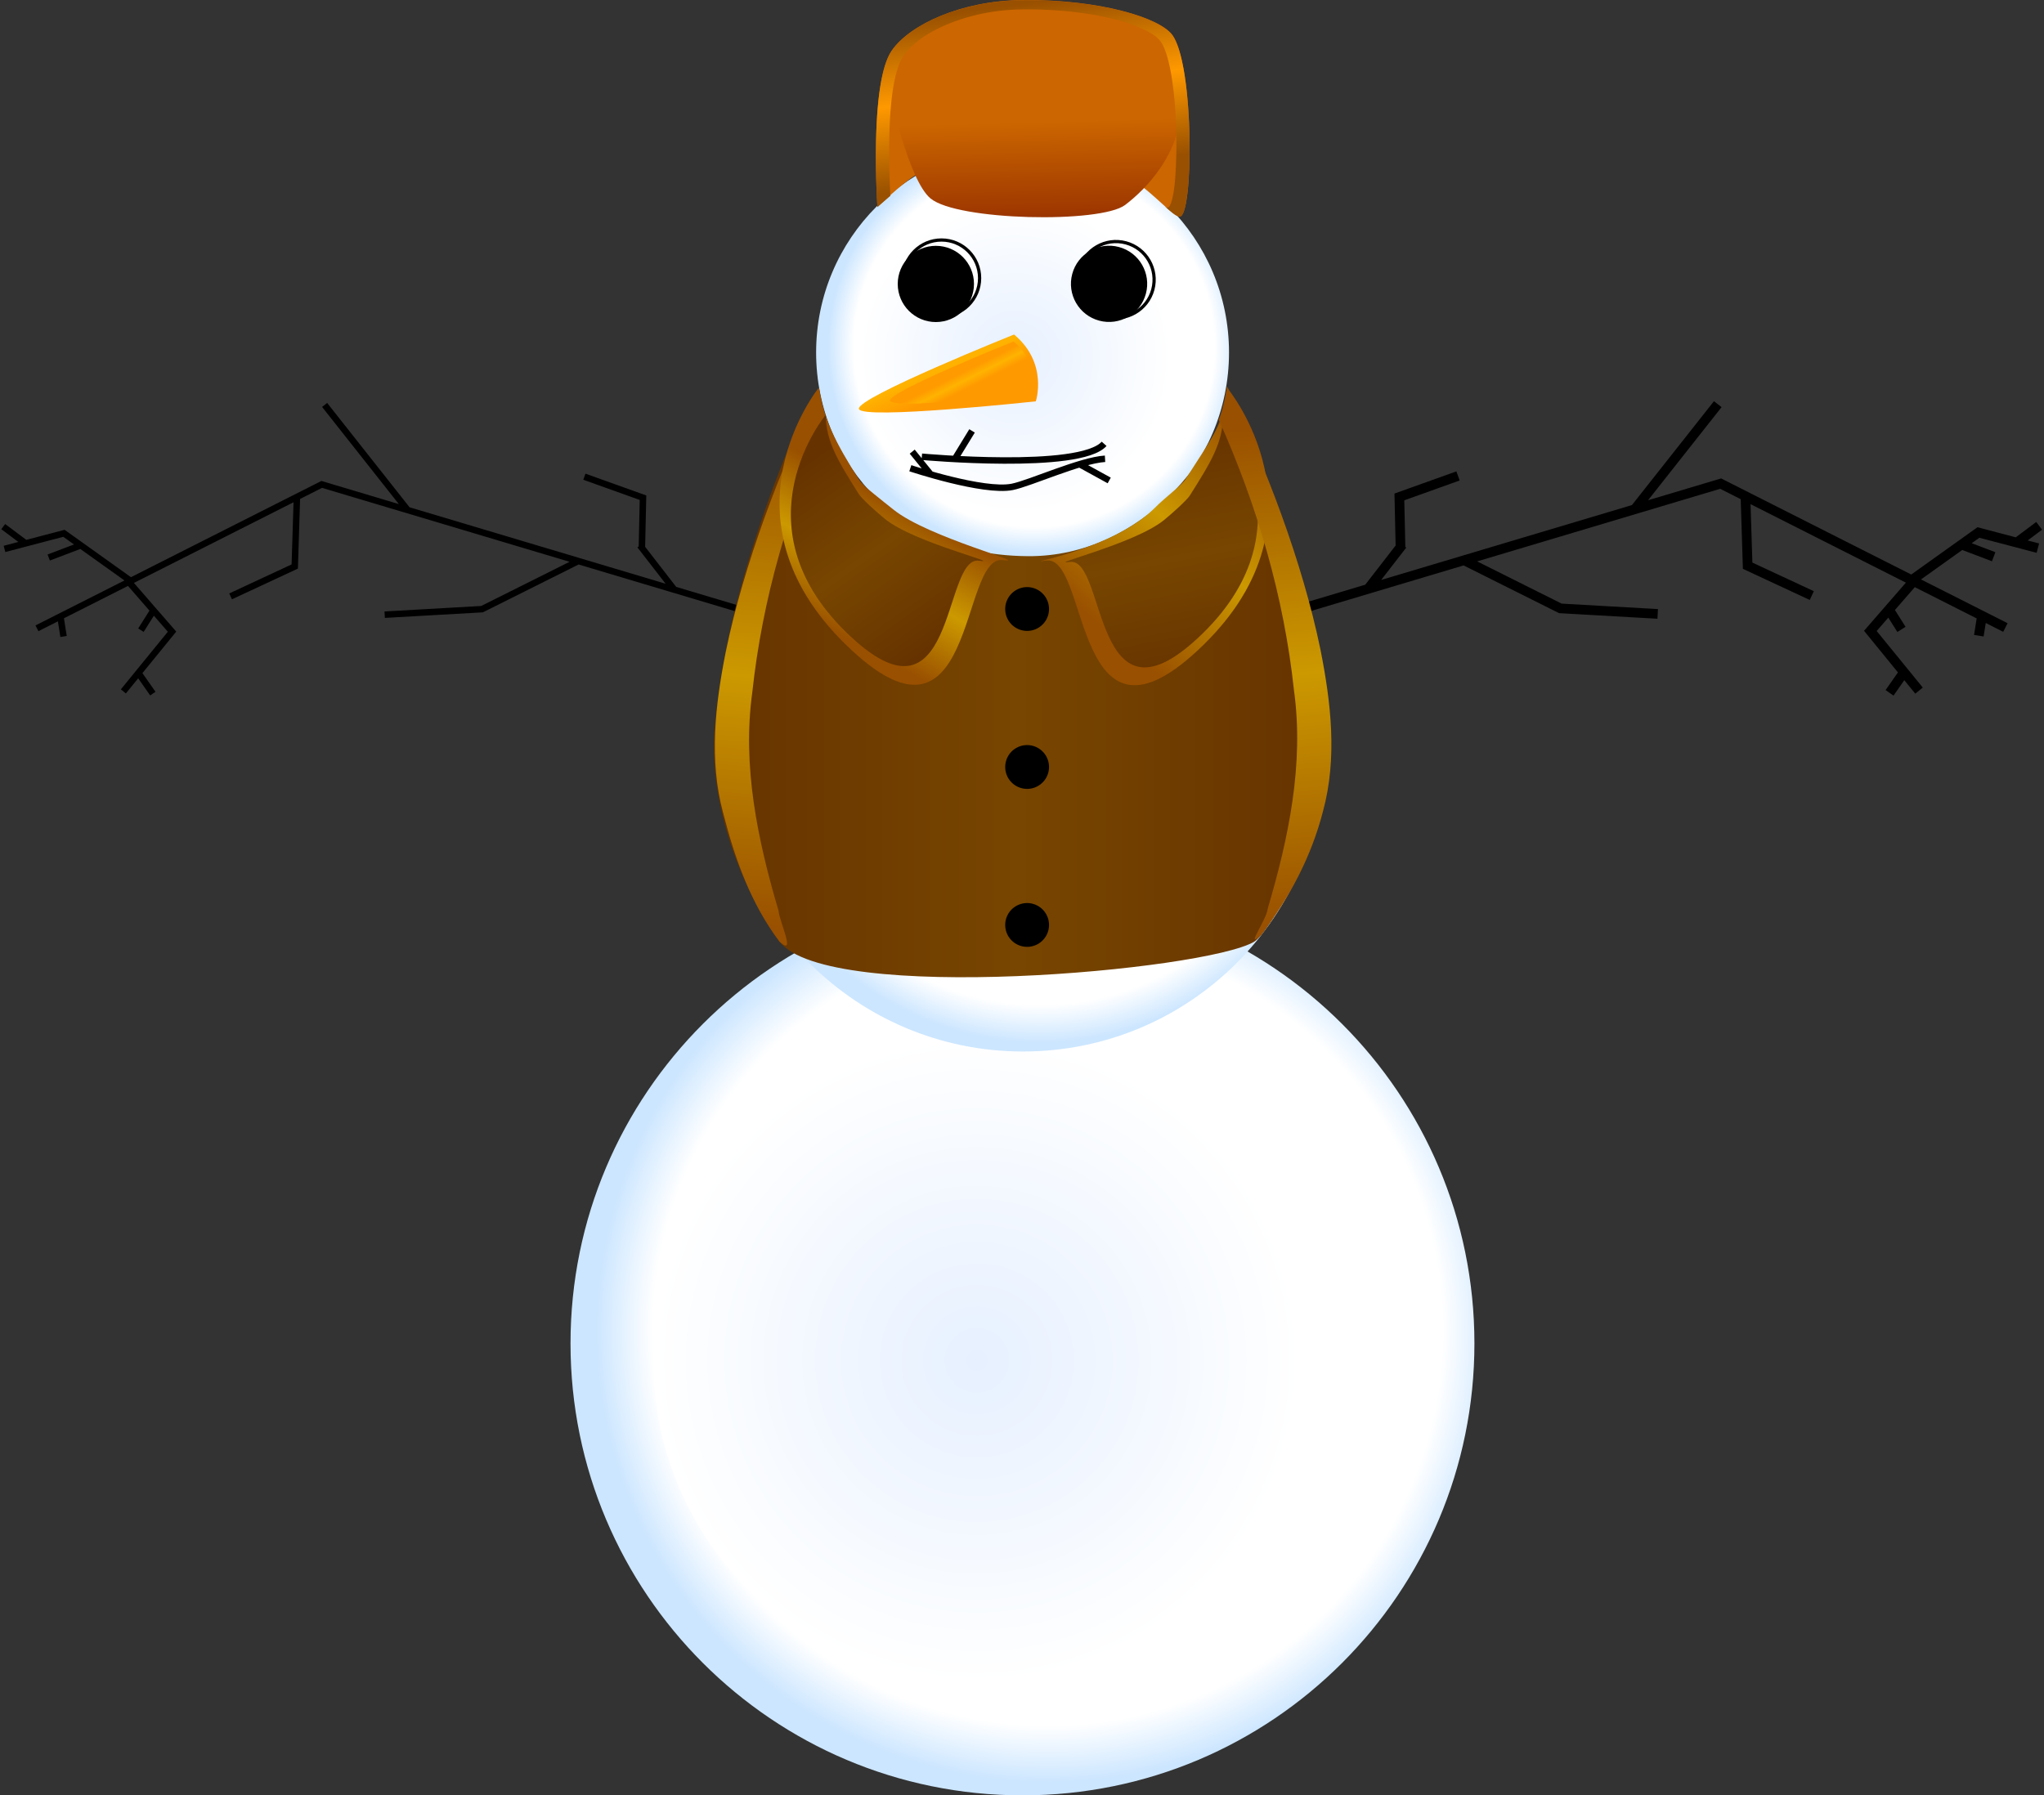 <svg xmlns="http://www.w3.org/2000/svg" viewBox="0 0 633.54 556.62"><rect x="0" y="0" width="633.54" height="556.62" fill="#333333" stroke="none"/><defs><linearGradient id="i" y2="265.02" gradientUnits="userSpaceOnUse" x2="269.56" y1="208.51" x1="229.25"><stop offset="0" stop-color="#630"/><stop offset=".5" stop-color="#784600"/><stop offset="1" stop-color="#630"/></linearGradient><linearGradient id="m" y2="118.87" gradientUnits="userSpaceOnUse" x2="297.39" y1="66.527" x1="290.68"><stop offset="0" stop-color="#995000"/><stop offset=".5" stop-color="#f90"/><stop offset="1" stop-color="#995000"/></linearGradient><linearGradient id="g" y2="189.76" gradientUnits="userSpaceOnUse" x2="272.91" gradientTransform="translate(2.174 8.257)" y1="177.32" x1="263.12"><stop offset="0" stop-color="#ff9a00"/><stop offset=".5" stop-color="#ffb300"/><stop offset="1" stop-color="#f90"/></linearGradient><linearGradient id="h" y2="181.74" gradientUnits="userSpaceOnUse" x2="285.02" gradientTransform="translate(2.174 8.257)" y1="177.8" x1="281.52"><stop offset="0" stop-color="#ff9a00"/><stop offset=".5" stop-color="#ffb300"/><stop offset="1" stop-color="#f90"/></linearGradient><linearGradient id="k" y2="102.33" gradientUnits="userSpaceOnUse" x2="300.45" y1="133.14" x1="301.22"><stop offset="0" stop-color="#930"/><stop offset="1" stop-color="#c60"/></linearGradient><linearGradient id="c" y2="276.58" gradientUnits="userSpaceOnUse" x2="390.13" y1="276.58" x1="201.66"><stop offset="0" stop-color="#630"/><stop offset=".5" stop-color="#784600"/><stop offset="1" stop-color="#630"/></linearGradient><linearGradient id="l" y2="351.92" gradientUnits="userSpaceOnUse" y1="198.41" gradientTransform="matrix(-1 0 0 1 594.95 -.644)" x2="218.72" x1="231.67"><stop offset="0" stop-color="#995000"/><stop offset=".5" stop-color="#c90"/><stop offset="1" stop-color="#995000"/></linearGradient><linearGradient id="j" y2="196.05" gradientUnits="userSpaceOnUse" x2="361.21" y1="269.91" x1="375.63"><stop offset="0" stop-color="#630"/><stop offset=".5" stop-color="#784600"/><stop offset="1" stop-color="#630"/></linearGradient><linearGradient id="d" y2="200.64" gradientUnits="userSpaceOnUse" x2="370.89" y1="258.48" x1="321.55"><stop offset="0" stop-color="#995000"/><stop offset=".5" stop-color="#c90"/><stop offset="1" stop-color="#995000"/></linearGradient><linearGradient id="f" y2="255.81" gradientUnits="userSpaceOnUse" x2="230.73" y1="217.55" x1="251.7"><stop offset="0" stop-color="#995000"/><stop offset=".5" stop-color="#c90"/><stop offset="1" stop-color="#995000"/></linearGradient><linearGradient id="e" y2="351.92" gradientUnits="userSpaceOnUse" x2="218.72" y1="198.41" x1="231.67"><stop offset="0" stop-color="#995000"/><stop offset=".5" stop-color="#c90"/><stop offset="1" stop-color="#995000"/></linearGradient><radialGradient id="b" gradientUnits="userSpaceOnUse" cy="169.43" cx="302.3" gradientTransform="matrix(1 0 0 1.056 0 -9.546)" r="50.03"><stop offset="0" stop-color="#e6f0ff"/><stop offset="1" stop-color="#fff"/></radialGradient><radialGradient id="a" gradientUnits="userSpaceOnUse" cy="168.1" cx="305.11" gradientTransform="matrix(1 0 0 1.056 0 -9.546)" r="50.03"><stop offset="0" stop-color="#fff"/><stop offset=".873" stop-color="#fff"/><stop offset="1" stop-color="#cce6ff"/></radialGradient></defs><path d="M352.33 169.43c0 29.188-22.399 52.849-50.03 52.849s-50.03-23.661-50.03-52.849 22.399-52.849 50.03-52.849 50.03 23.661 50.03 52.849z" transform="matrix(2.8 0 0 2.651 -529.524 -32.651)" color="#000" fill="url(#a)"/><path d="M352.33 169.43c0 29.188-22.399 52.849-50.03 52.849s-50.03-23.661-50.03-52.849 22.399-52.849 50.03-52.849 50.03 23.661 50.03 52.849z" transform="matrix(2.004 0 0 1.897 -303.024 100.46)" color="#000" fill="url(#b)"/><path d="M92.045 153.69l-.686 21.945-19.887 9.258m54.864-26.78l-25.719-32.57m78.964 48.226l-30.174 15.087-30.174 1.714m79.726-20.836l.343-15.43-18.173-6.514m27.861 35.02l-10.629-13.715m-179.69 21.719l1.029 6.514m28.096-8.471l-4.115 6.514m-1.108 12.808l4.8 6.858M25.044 169.07l-9.943 3.772m-7.239-4.437l-6.858-5.143m38.604 16.8l13.715 15.774-15.087 18.516m1.95-34.47L19.82 165.34l-18.426 4.84m247.67 24.61l-149.35-44.61-88.256 44.61" stroke="#000" stroke-width="2" fill="none"/><path d="M540.996 153.44l.686 21.945 19.887 9.258m-54.862-26.766l25.716-32.574m-78.964 48.226l30.174 15.087 30.174 1.714m-79.726-20.836l-.343-15.43 18.173-6.514m-27.861 35.02l10.629-13.715m179.69 21.719l-1.029 6.514m-28.096-8.471l4.115 6.514m1.108 12.808l-4.8 6.858m22.329-45.968l9.943 3.772m7.239-4.437l6.858-5.143m-38.604 16.8l-13.715 15.774 15.087 18.516m-1.958-34.475l20.366-14.547 18.427 4.849m-247.67 24.609l149.35-44.612 88.254 44.612" stroke="#000" stroke-width="3" fill="none"/><path d="M352.33 169.43c0 29.188-22.399 52.849-50.03 52.849s-50.03-23.661-50.03-52.849 22.399-52.849 50.03-52.849 50.03 23.661 50.03 52.849z" transform="matrix(1.871 0 0 1.771 -248.514 -67.661)" color="#000" fill="url(#a)"/><path d="M352.33 169.43c0 29.188-22.399 52.849-50.03 52.849s-50.03-23.661-50.03-52.849 22.399-52.849 50.03-52.849 50.03 23.661 50.03 52.849z" transform="matrix(1.326 0 0 1.256 -94.314 18.749)" color="#000" fill="url(#b)"/><path d="M352.33 169.43c0 29.188-22.399 52.849-50.03 52.849s-50.03-23.661-50.03-52.849 22.399-52.849 50.03-52.849 50.03 23.661 50.03 52.849z" transform="matrix(1.279 0 0 1.211 -69.695 -95.899)" color="#000" fill="url(#a)"/><path d="M352.33 169.43c0 29.188-22.399 52.849-50.03 52.849s-50.03-23.661-50.03-52.849 22.399-52.849 50.03-52.849 50.03 23.661 50.03 52.849z" transform="matrix(.968 0 0 .916 22.041 -44.323)" color="#000" fill="url(#b)"/><g color="#000"><path d="M356.867 90.203c-1.689 6.304-8.169 10.045-14.473 8.356s-10.046-8.17-8.356-14.473 8.169-10.046 14.473-8.357 10.045 8.17 8.356 14.474z" fill="#fff"/><path d="M355.17 91.055c-1.69 6.304-8.17 10.045-14.474 8.356s-10.045-8.169-8.356-14.473 8.17-10.046 14.473-8.357 10.046 8.17 8.357 14.474z"/><path d="M357.322 89.763c-1.689 6.304-8.169 10.045-14.473 8.356s-10.046-8.169-8.356-14.473 8.169-10.046 14.473-8.356 10.045 8.169 8.356 14.473z" stroke="#000" stroke-width="1" fill="none"/></g><g color="#000"><path d="M303.306 86.766c0 6.527-5.29 11.817-11.817 11.817s-11.817-5.29-11.817-11.817 5.29-11.817 11.817-11.817 11.817 5.291 11.817 11.817z" fill="#fff"/><path d="M301.887 88.029c0 6.526-5.29 11.817-11.817 11.817s-11.817-5.29-11.817-11.817 5.29-11.817 11.817-11.817 11.817 5.29 11.817 11.817z"/><path d="M303.632 86.224c0 6.526-5.291 11.817-11.817 11.817s-11.817-5.29-11.817-11.817 5.29-11.817 11.817-11.817 11.817 5.29 11.817 11.817z" stroke="#000" stroke-width="1" fill="none"/></g><path d="M360.29 185.84s27.738 65.107 29.812 115.77c.93 22.738-16.372 52.116-21.058 54.873-15.128 8.899-131.99 19.514-147.12-.063-5.714-7.394-22.501-36.224-20.007-66.591 4.108-50.034 31.426-107.48 31.764-103.99.935 9.645 15.574 50.697 65.221 51.09 35.998.286 60.654-33.086 61.391-51.09z" fill="url(#c)" transform="translate(19.646 -64.5)"/><path d="M325.144 188.726a6.789 6.789 0 11-13.577 0 6.789 6.789 0 0113.577 0zM325.144 237.703a6.789 6.789 0 11-13.577 0 6.789 6.789 0 0113.577 0zM325.144 286.679a6.789 6.789 0 11-13.577 0 6.789 6.789 0 0113.577 0z" color="#000"/><path d="M360.8 184.84s33.15 39.915-7.442 79.604c-40.59 39.689-35.179-27.963-48.71-26.159-9.36 1.248 20.426-2.874 33.822-16.507 2.926-2.978 8.227-6.929 9.227-8.51 7.74-12.24 12.905-18.553 13.102-28.428z" color="#000" fill="url(#d)" transform="translate(19.646 -64.5)"/><path d="M236.83 195.31c-1.625-4.015-2.575-10.392-2.575-10.392-12.05 24.784-23.402 54.676-28.943 81.657-3.26 16.405-5.249 33.554-.818 49.96 3.642 14.208 8.589 28.19 17.502 39.921 5.307 4.859-.148-6.432-.318-9.564-6.473-21.867-11.319-44.849-8.151-67.728 3.094-28.966 11.397-57.312 23.303-83.854z" color="#000" fill="url(#e)" transform="translate(19.646 -64.5)"/><path d="M234.13 184.7s-32.261 39.915 8.33 79.604c40.592 39.689 35.18-27.963 48.71-26.159 9.36 1.248-23.074-6.933-33.912-15.671-3.25-2.62-9.491-7.408-10.492-8.989-7.508-11.852-11.12-19.065-12.635-28.785z" color="#000" fill="url(#f)" transform="translate(19.646 -64.5)"/><g color="#000"><path d="M259.24 202.17c1.507 3.244 52.371-16.442 52.371-16.442s.723-12.451-11.875-18.269c0 0-42.003 31.467-40.496 34.711z" fill="url(#g)" transform="rotate(15 549.15 190.94)"/><path d="M267.91 197.23c1.2 2.583 41.703-13.093 41.703-13.093s.576-9.915-9.456-14.547c0 0-33.446 25.057-32.247 27.64z" fill="url(#h)" transform="rotate(15 549.15 190.94)"/></g><path d="M334.906 144.06l8.899 4.894m-47.752-6.804l5.235-8.56m-18.544 6.432l5.785 7.118m-2.813-5.54s48.943 4.449 56.506-4.005m-60.066 7.564s22.692 7.564 31.59 5.784c5.466-1.094 21.199-8.265 28.763-8.71" stroke="#000" stroke-width="2" fill="none"/><path d="M236.27 193.15s-28.025 33.745 6.291 67.299c34.317 33.554 29.741-23.64 41.18-22.115 7.914 1.055-19.902-5.534-29.064-12.921-2.747-2.215-7.237-6.328-8.082-7.665-6.544-10.348-10.158-16.249-10.324-24.598z" color="#000" fill="url(#i)" transform="translate(19.646 -64.5)"/><path d="M359.46 193.54s28.025 33.745-6.291 67.299c-34.317 33.554-29.741-23.64-41.18-22.115-7.914 1.055 19.902-5.534 29.064-12.921 2.747-2.215 7.237-6.328 8.082-7.665 6.544-10.348 10.158-16.249 10.324-24.598z" color="#000" fill="url(#j)" transform="translate(19.646 -64.5)"/><path d="M271.966 64.15s-2.63-38.231 4.411-48.45C281.958 7.601 297.998.178 316.863.002c24.152-.224 42.595 5.51 46.481 10.81 6.922 9.438 6.623 56.947 2.218 56.318-4.404-.63-18.098-22.371-46.289-22.003-28.19.368-36.756 9.4-47.307 19.023z" fill="#c60"/><path d="M256.27 93.534s5.628 26.712 12.482 32.472c8.24 6.925 52.73 7.813 60.344 2.031 6.016-4.568 17.829-15.94 17.501-32.716" color="#000" fill="url(#k)" transform="translate(19.646 -64.5)"/><path d="M358.12 194.66c1.625-4.015 2.575-10.392 2.575-10.392 12.05 24.784 23.402 54.676 28.943 81.657 3.26 16.405 5.249 33.554.818 49.96-3.642 14.208-10.32 26.774-19.232 38.505-5.307 4.859 1.878-5.016 2.048-8.148 6.473-21.867 11.319-44.849 8.152-67.728-3.095-28.966-11.397-57.312-23.303-83.854z" color="#000" fill="url(#l)" transform="translate(19.646 -64.5)"/><path d="M297.21 64.567c-18.865.175-34.888 7.589-40.469 15.688-7.042 10.219-4.438 48.469-4.438 48.469 1.342-1.223 2.71-2.344 4.032-3.531-.038-.588-.115-1.803-.219-4.656a233.628 233.628 0 01-.125-13.062c.05-2.48.139-5.055.312-7.563s.41-4.951.75-7.25.793-4.429 1.344-6.281c.551-1.853 1.225-3.424 2.031-4.594a18.347 18.347 0 012.344-2.75c.925-.896 1.974-1.784 3.156-2.625s2.493-1.643 3.907-2.406c1.413-.763 2.945-1.464 4.562-2.125s3.331-1.276 5.125-1.813a61.432 61.432 0 015.594-1.406c1.943-.388 3.966-.69 6.031-.906s4.185-.324 6.344-.344c5.529-.051 10.72.242 15.469.781 4.749.54 9.066 1.304 12.781 2.25 3.715.947 6.82 2.079 9.25 3.25 1.215.586 2.28 1.174 3.125 1.782.845.607 1.493 1.237 1.937 1.843.793 1.08 1.472 2.704 2.063 4.72.591 2.015 1.099 4.42 1.5 7.062.401 2.642.715 5.508.937 8.469s.352 5.997.407 8.968c.055 2.971.008 5.89-.094 8.563-.102 2.673-.253 5.09-.5 7.156s-.588 3.755-.969 4.906c-.19.576-.372 1.024-.594 1.313-.222.289-.466.442-.718.406-.163-.023-.434-.26-.625-.344 1.946 1.744 3.46 3.017 4.437 3.156 4.405.63 4.734-46.874-2.187-56.313-3.886-5.299-22.348-11.037-46.5-10.812z" fill="url(#m)" transform="translate(19.646 -64.5)"/></svg>